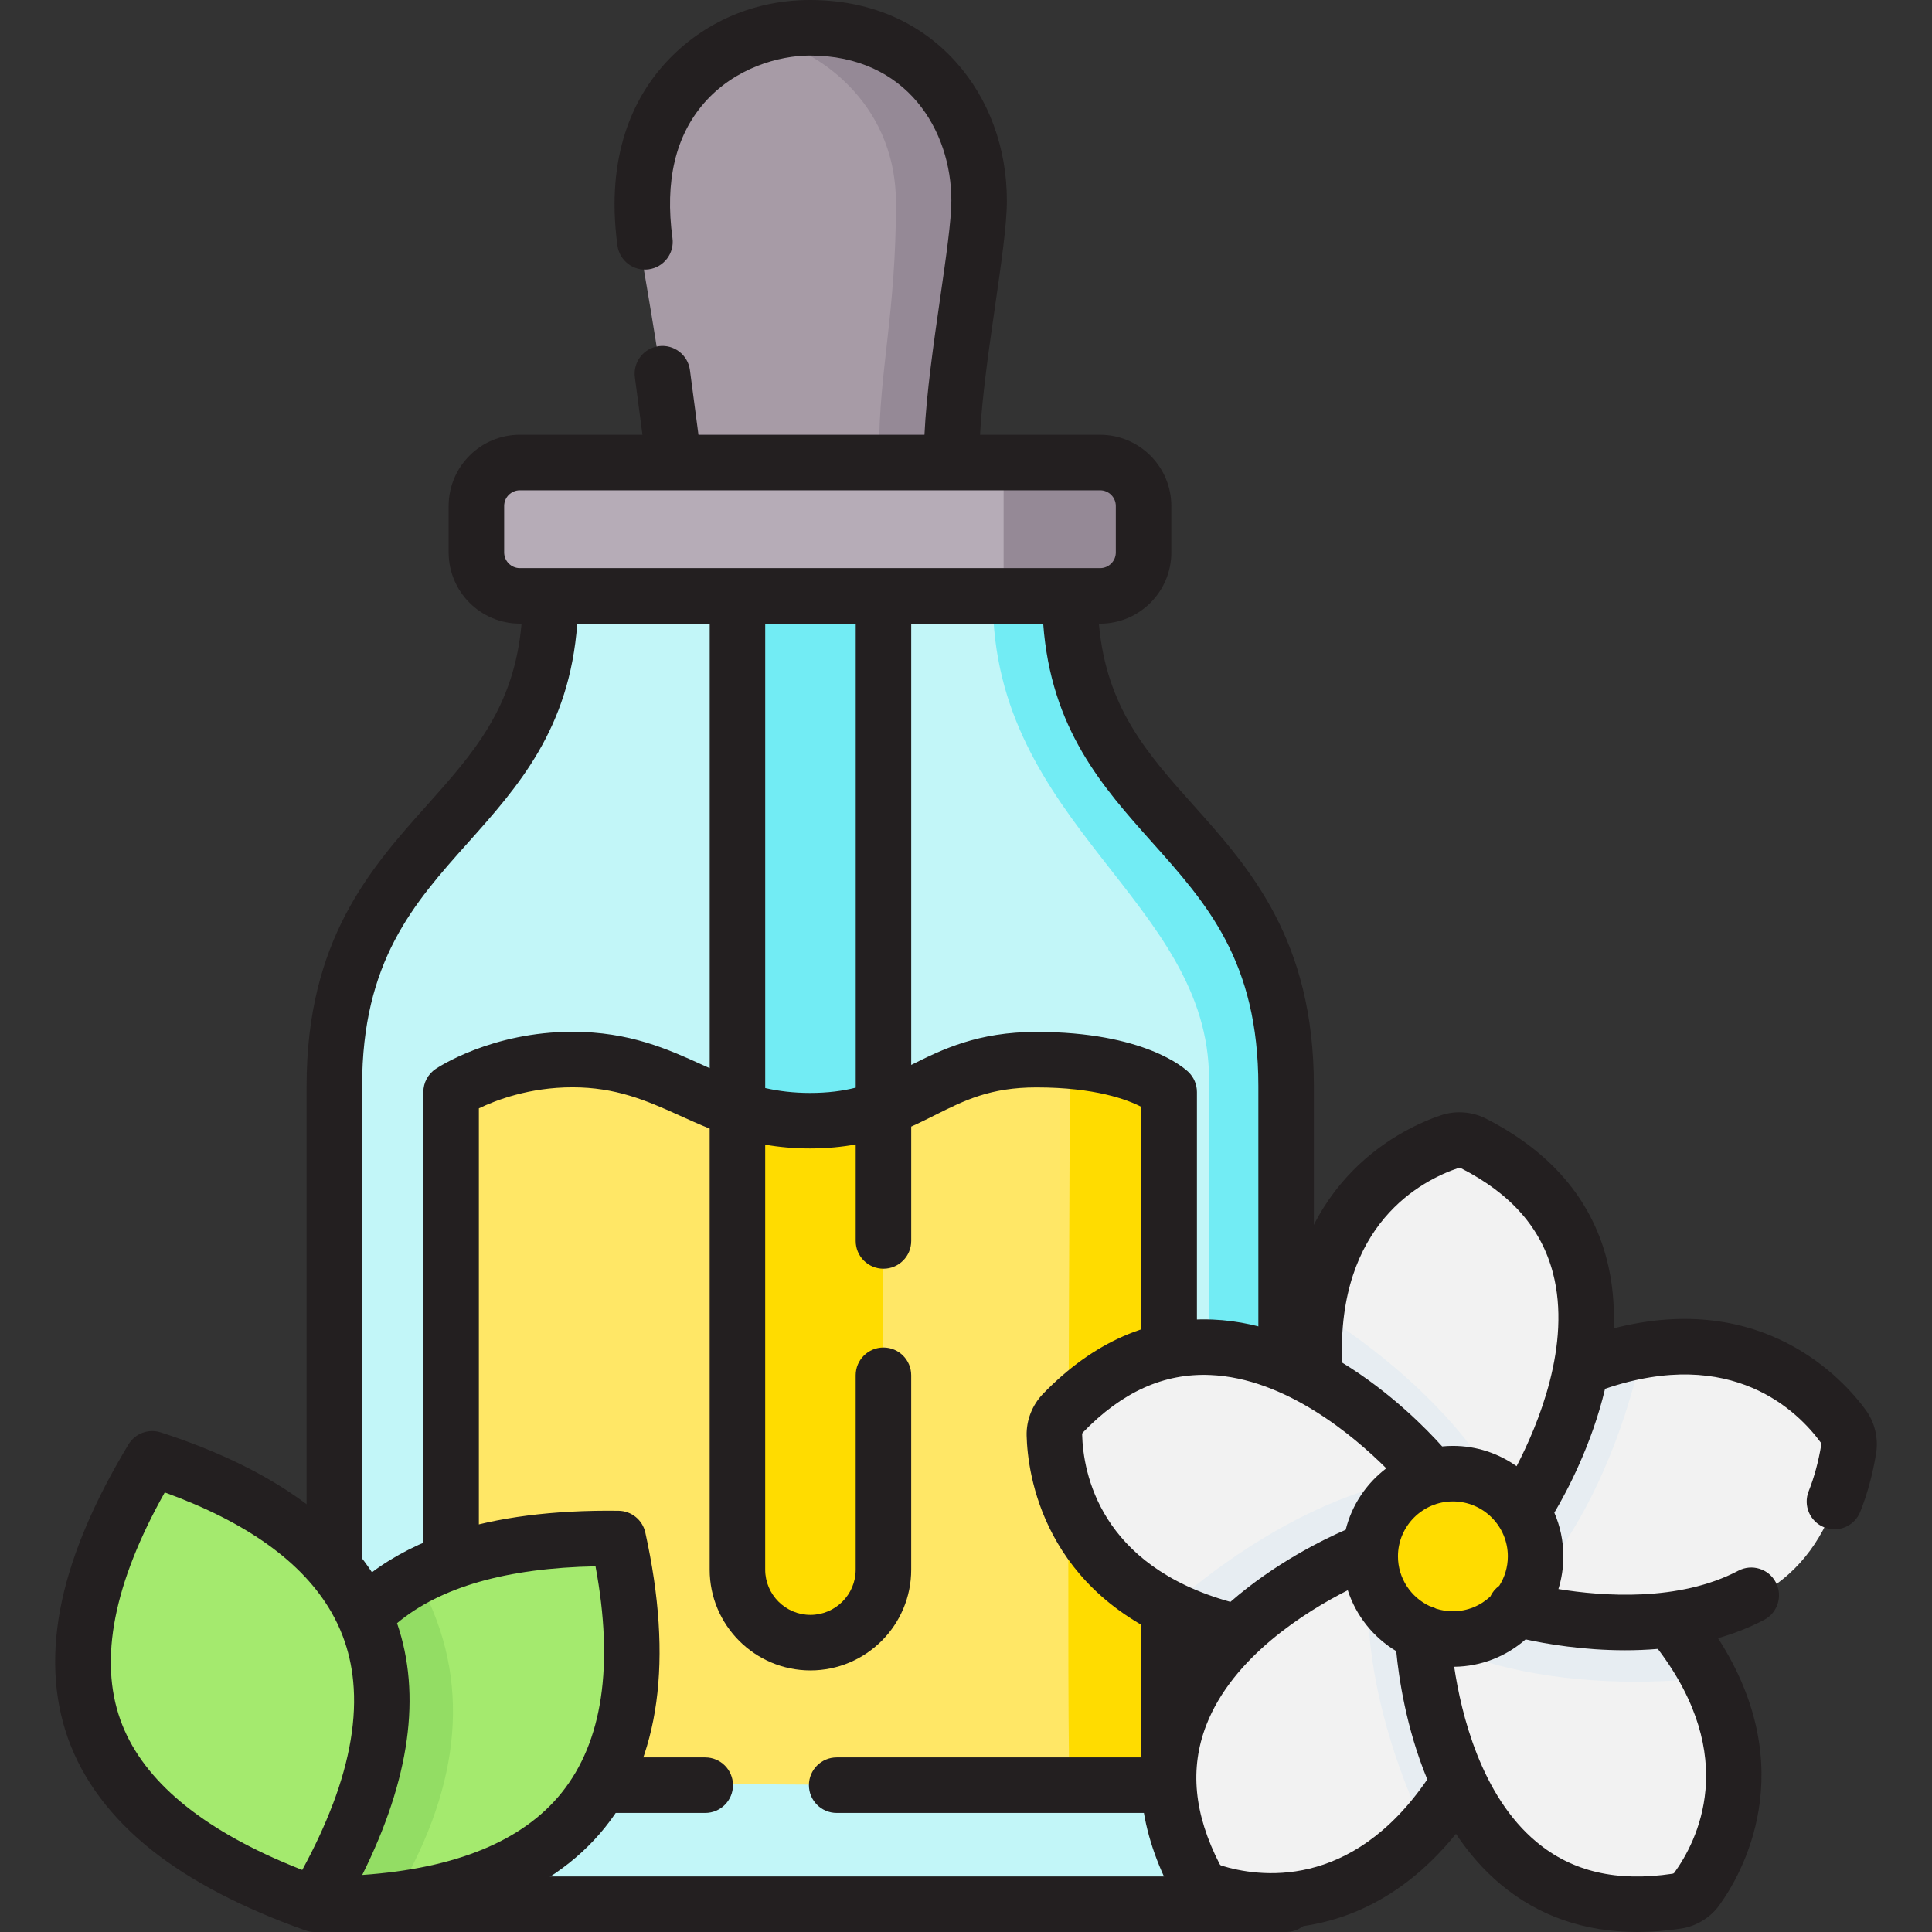 <svg viewBox="0 0 1080 1080" xmlns="http://www.w3.org/2000/svg" data-name="Layer 1" id="Layer_1">
  <rect x="0" y="0" width="1080" height="1080" fill="#333333" stroke="none"/>
  <defs>
    <style>
      .cls-1 {
        fill: #f2f2f2;
      }

      .cls-2 {
        fill: #ffdc00;
      }

      .cls-3 {
        fill: #b6acb7;
      }

      .cls-4 {
        fill: #ffe766;
      }

      .cls-5 {
        fill: #958996;
      }

      .cls-6 {
        fill: #231f20;
      }

      .cls-7 {
        fill: #93dd64;
      }

      .cls-8 {
        fill: #a79ba6;
      }

      .cls-9 {
        fill: #a4ea6e;
      }

      .cls-10 {
        fill: #72ecf4;
      }

      .cls-11 {
        fill: #e7edf2;
      }

      .cls-12 {
        fill: #c2f6f8;
      }
    </style>
  </defs>
  <g>
    <polygon points="188.25 1061.22 719.33 1061.22 719.33 558.77 680.46 494.81 618.98 413.19 597.07 359.13 595.3 341.81 592.83 334.75 310.16 336.87 281.83 422.73 232.07 479.79 188.25 580.67 180.83 649.57 188.25 1061.22" class="cls-12"></polygon>
    <polygon points="412.63 334.75 414.04 884.19 435.24 917.76 478.7 911.4 491.42 884.19 493.54 668.3 493.54 334.75 412.63 334.75" class="cls-10"></polygon>
    <polygon points="255.39 996.56 650.78 998.68 652.9 610.96 590.71 592.33 545.83 599.05 502.37 614.24 475.17 626.25 421.81 624.13 385.77 610.96 349.02 599.4 309.45 593.75 269.88 603.99 251.85 613.89 255.39 996.56" class="cls-4"></polygon>
    <polygon points="412.63 626.25 412.63 888.43 453.08 917.76 493.54 888.43 493.54 618.14 412.63 626.25" class="cls-2"></polygon>
    <path d="M598.13,996.56h52.65v-385.6l-52.65-12.59s-2.12,398.19,0,398.19Z" class="cls-2"></path>
    <path d="M270.94,262.31v66.78h363.24v-66.78s-364.12-.88-363.24,0Z" class="cls-3"></path>
    <path d="M561.03,257.72v69.96h73.14v-68.19s-72.79-2.12-73.14-1.77Z" class="cls-5"></path>
    <path d="M530.52,257.68l15.55-121.86-5.18-70.2-47.35-44.29-56.3-9.89-52.29,34.39-29.92,75.38c2.35,16.11,10.36,58.89,15.78,97.52,1.89,23.08,5.18,40.99,5.18,40.99l154.53-2.04Z" class="cls-8"></path>
    <path d="M449.73,29.64s51.12,22.79,51.12,84.04-9.42,93.75-9.42,137.1h39.98l11.78-107.42,2.89-56.06-21.2-49.47-39.57-20.26-38.16-2.36,2.59,14.43Z" class="cls-5"></path>
    <path d="M555.02,335.1c0,126.14,120.84,168.54,120.84,268.19v457.93h43.46v-468.88l-15.9-78.09-69.26-80.88-36.57-67.52v-36.75l-42.58,6.01Z" class="cls-10"></path>
    <path d="M667.33,450.35c-26.12-29.25-48.92-54.82-53.04-101.71h.68c21.95,0,39.81-17.86,39.81-39.81v-25.97c0-21.95-17.86-39.81-39.81-39.81h-67.12c1.13-21.39,4.97-48.06,8.43-72.05,3.52-24.41,6.57-45.5,6.57-58.89,0-29.5-10.13-57.01-28.51-77.48C513.99,11.97,485.79,0,452.79,0s-62.23,13.87-82.5,37.09c-15.31,17.54-32.09,49.15-25.13,100.19,1.16,8.49,8.98,14.45,17.47,13.28,8.49-1.16,14.44-8.98,13.28-17.47-4.32-31.7,1.65-57.13,17.76-75.58,17.03-19.51,41.71-26.47,59.12-26.47,54.3,0,79.03,42.02,79.03,81.06,0,11.16-3.04,32.19-6.25,54.45-3.64,25.22-7.69,53.29-8.79,76.49h-126.34l-4.77-36.17c-1.12-8.5-8.92-14.48-17.41-13.36-8.5,1.12-14.48,8.92-13.36,17.41l4.23,32.11h-68.53c-21.95,0-39.81,17.86-39.81,39.81v25.97c0,21.95,17.86,39.81,39.81,39.81h.95c-4.12,46.9-26.92,72.46-53.04,101.71-31.47,35.24-67.13,75.18-67.13,156.78v457.35c0,8.57,6.95,15.52,15.52,15.52h532.04c8.57,0,15.52-6.95,15.52-15.52v-457.35c0-81.6-35.67-121.54-67.13-156.78ZM281.83,308.82v-25.97c0-4.84,3.94-8.77,8.78-8.77h324.37c4.84,0,8.77,3.94,8.77,8.77v25.97c0,4.84-3.94,8.77-8.77,8.77h-324.37c-4.84,0-8.78-3.94-8.78-8.77ZM478.35,608.01c-7.32,1.84-15.54,2.95-25.47,2.95-9.39,0-17.6-1.03-25.12-2.73v-259.6h50.59v259.38ZM703.43,1048.96H202.42v-441.84c0-69.76,28.78-101.99,59.25-136.11,27.9-31.25,56.68-63.52,61.02-122.39h74.04v248.49c-1.43-.64-2.86-1.29-4.3-1.94-18.99-8.63-40.52-18.4-72.41-18.4-45.22,0-75.27,19.95-76.53,20.8-4.27,2.89-6.83,7.7-6.83,12.86v387.5c0,8.57,6.95,15.52,15.52,15.52h142.04c8.57,0,15.52-6.95,15.52-15.52s-6.95-15.52-15.52-15.52h-126.53v-362.83c9.5-4.6,28.2-11.77,52.32-11.77s41.11,7.24,59.57,15.63c5.44,2.47,11.09,5.04,17.13,7.44v246.56c0,31.06,25.27,56.33,56.33,56.33s56.33-25.27,56.33-56.33v-108.65c0-8.57-6.95-15.52-15.52-15.52s-15.52,6.95-15.52,15.52v108.65c0,13.95-11.35,25.29-25.29,25.29s-25.29-11.35-25.29-25.29v-237.56c7.64,1.33,15.95,2.12,25.12,2.12s17.89-.85,25.47-2.25v53.96c0,8.57,6.95,15.52,15.52,15.52s15.52-6.95,15.52-15.52v-63.94c4.65-2.09,9.01-4.28,13.23-6.39,16.62-8.32,30.97-15.51,56.76-15.51,32.7,0,50.72,6.76,58.68,10.89v363.65h-170.34c-8.57,0-15.52,6.95-15.52,15.52s6.95,15.52,15.52,15.52h185.86c8.57,0,15.52-6.95,15.52-15.52v-387.5c0-4.21-1.71-8.24-4.74-11.16-2.38-2.3-24.97-22.43-84.98-22.43-32.71,0-52.56,9.73-69.99,18.46v-246.66h73.78c4.34,58.87,33.12,91.14,61.02,122.39,30.47,34.12,59.25,66.35,59.25,136.11v441.84Z" class="cls-6"></path>
  </g>
  <g>
    <path d="M942.07,901.67l24.03,79.86-3.3,48.29-20.49,27.8-35.1,6.83-52.29-31.09-40.28-28.74s-49,41.16-50.88,42.49-44.29,17.82-47.35,17.34-45.23-7.3-45.23-7.3l-15.78-54.89s-1.41-34.86,0-36.98,19.08-32.51,19.79-35.1,5.65-19.55,5.65-19.55l-68.31-34.86-26.85-86.45,83.1-32.74,66.96,8.95,5.65-73.97,74.2-55.59,53,42.17,21.44,68.31,15.08,12.25,77.74,4,40.05,25.91,9.19,20.26c-1.65,32.74-22.14,90.46-89.98,92.81Z" class="cls-1"></path>
    <circle r="39.31" cy="870.01" cx="812.18" class="cls-2"></circle>
    <path d="M866.61,873.96c23.67-31.24,40.66-72.93,50.17-113.19l-35.39,7.8-21.55,70.74,6.78,34.65Z" class="cls-11"></path>
    <path d="M831.42,821.39c-21.51-32.77-55.1-62.74-89.83-85.19l-4.51,35.96,59.43,44.01,34.92,5.22Z" class="cls-11"></path>
    <path d="M768.19,831.73c-37.63,10.99-76.1,34.37-107.72,61.03l33.07,14.82,59.45-43.98,15.2-31.87Z" class="cls-11"></path>
    <path d="M764.68,898.05c.5,39.2,12.69,82.53,29.9,120.14l23.15-27.89-26.42-69.07-26.63-23.19Z" class="cls-11"></path>
    <path d="M821.73,926.15c37.04,12.84,81.93,16.09,123.16,12.68l-18.37-31.24-73.94,1.4-30.85,17.17Z" class="cls-11"></path>
    <path d="M1042.95,788.18c-12.4-16.97-57.29-67.14-140.9-45.63.51-12.74-.54-25.78-3.89-38.65-8.79-33.75-31.48-60.18-67.45-78.56-7.76-3.96-16.9-4.66-25.1-1.93-20.13,6.73-82.59,34.75-86.38,122.98-12.95-4.86-26.82-8.14-41.27-8.75-34.85-1.49-66.76,12.48-94.87,41.49-6.06,6.26-9.41,14.8-9.19,23.43.53,21.04,8.91,88,90.21,117.85-7.55,9.78-14.05,20.66-18.7,32.66-12.61,32.52-9.66,67.23,8.77,103.17,3.97,7.75,10.98,13.67,19.23,16.24,7.28,2.27,20.6,5.5,37.21,5.5,29.21,0,68.6-10,103.27-52.84,6.89,10.35,15.15,20.04,25.1,28.33,21.16,17.65,46.72,26.53,76.22,26.53,7.84,0,15.96-.63,24.34-1.88,8.61-1.29,16.46-6.04,21.53-13.04,12.41-17.12,46.65-75.82-.7-149.34,8.8-2.52,17.49-5.86,25.81-10.24,7.58-3.99,10.49-13.38,6.5-20.96-3.99-7.58-13.38-10.49-20.96-6.5-33.2,17.48-75.98,14.27-100.57,10.25,1.79-5.78,2.76-11.92,2.76-18.28,0-8.67-1.8-16.92-5.04-24.41,6.99-11.81,20.92-37.9,28.35-69.24,71.12-24.3,107.96,12.74,120.65,30.12.21.29.29.7.22,1.12-1.56,9.44-3.93,18.19-7.05,26.02-3.17,7.96.71,16.99,8.68,20.16,1.88.75,3.82,1.1,5.74,1.1,6.17,0,12-3.7,14.42-9.78,3.94-9.89,6.91-20.8,8.84-32.43,1.42-8.59-.69-17.52-5.78-24.49ZM604.92,801.77c0-.36.16-.74.46-1.05,21.95-22.66,45.23-33.18,71.15-32.08,42.12,1.74,80.3,34.12,98.41,52.16-11.08,8.4-19.24,20.45-22.69,34.35-12.61,5.49-39.74,18.74-64.44,40.31-73.08-20.35-82.34-72.09-82.89-93.68ZM842.89,870.01c0,6.05-1.77,11.69-4.8,16.45-2.11,1.51-3.84,3.55-4.99,6-5.49,5.12-12.84,8.26-20.92,8.26-3.26,0-6.4-.52-9.35-1.46-1.14-.63-2.36-1.11-3.65-1.44-10.45-4.91-17.71-15.53-17.71-27.81,0-16.93,13.78-30.71,30.71-30.71s30.71,13.78,30.71,30.71ZM682.65,1042.85c-.34-.11-.65-.39-.85-.77-14.39-28.07-16.84-53.48-7.49-77.69,14.77-38.24,55.79-63.63,79.11-75.43,4.64,14.35,14.38,26.41,27.09,34.04,1.37,14.44,5.45,42.91,17.36,71.72-42.74,62.42-94.62,54.55-115.22,48.14ZM926.74,921.76c46.06,60.71,21.92,107.59,9.22,125.11-.21.29-.58.49-1,.56-31.2,4.68-56.06-1.12-76.01-17.72-31.08-25.85-42.17-71.89-46.05-97.97,15.28-.17,29.23-5.92,39.93-15.31,11.58,2.53,32.03,6.08,55.6,6.08,5.94,0,12.07-.23,18.31-.76ZM847.77,819.6c-10.07-7.13-22.34-11.34-35.59-11.34-2.03,0-4.03.1-6,.3-8.15-9.11-28.42-30.07-55.95-46.88-2.89-77.52,44.55-101.92,65.23-108.83.34-.11.76-.07,1.14.13,28.09,14.35,44.94,33.53,51.51,58.64,10.46,39.97-8.33,84.94-20.33,107.99Z" class="cls-6"></path>
  </g>
  <g>
    <path d="M178.55,1062.87l83.18-5.7,65.49-42.4,25.91-65.49v-68.31l-8.95-20.73-88.57,15.34-44.76,15.58-20.26-3.6-45.23-45.23-61.72-19.32-9.42,18.84-28.27,84.8,30.15,73.5s44.29,35.81,47.58,39.57c3.3,3.77,54.86,23.13,54.86,23.13Z" class="cls-9"></path>
    <path d="M237.83,891.17c26.14,53.35,18.28,111.25-18.3,171.71h-40.99l27.56-61.48,4.95-50.88-8.56-50.88,35.34-8.46Z" class="cls-7"></path>
    <path d="M360.73,856.69c-1.55-7.04-7.75-12.07-14.96-12.16-36.47-.47-68.06,3.6-93.88,12.08-16.74,5.5-31.45,12.95-43.97,22.3-22.22-33.72-61.78-59.95-118.04-78.18-6.85-2.22-14.34.56-18.06,6.73-18.87,31.23-31.37,60.52-37.13,87.07-6.09,28.02-4.96,54.03,3.35,77.31,8.34,23.35,24.04,44.3,46.65,62.3,21.75,17.29,50.71,32.43,86.06,44.98,1.7.6,3.45.89,5.19.89.15,0,.31,0,.46,0,.15,0,.31,0,.47,0h.46c75.57,0,129.69-19.65,160.84-58.42,30.71-38.21,38.3-93.7,22.56-164.9ZM185.96,1008.78c-4.44,11.69-10.1,23.88-17,36.54-3.97-1.55-7.84-3.14-11.59-4.77-48.54-20.96-78.8-47.53-90.09-79.17-12.03-33.69-3.67-76.41,24.82-127.1,45.77,16.59,76.95,38.95,92.99,66.67,2.57,4.44,4.76,9.03,6.55,13.76,3.02,7.96,4.96,16.38,5.8,25.26,1.96,20.54-1.86,43.53-11.46,68.82ZM313.97,1002.14c-21.64,26.94-59.08,42.36-111.48,45.98,26.66-53.55,33.21-100.78,19.46-140.75,24.1-20.18,61.3-30.83,110.95-31.79,10.31,55.55,3.95,98.09-18.93,126.55Z" class="cls-6"></path>
  </g>
</svg>